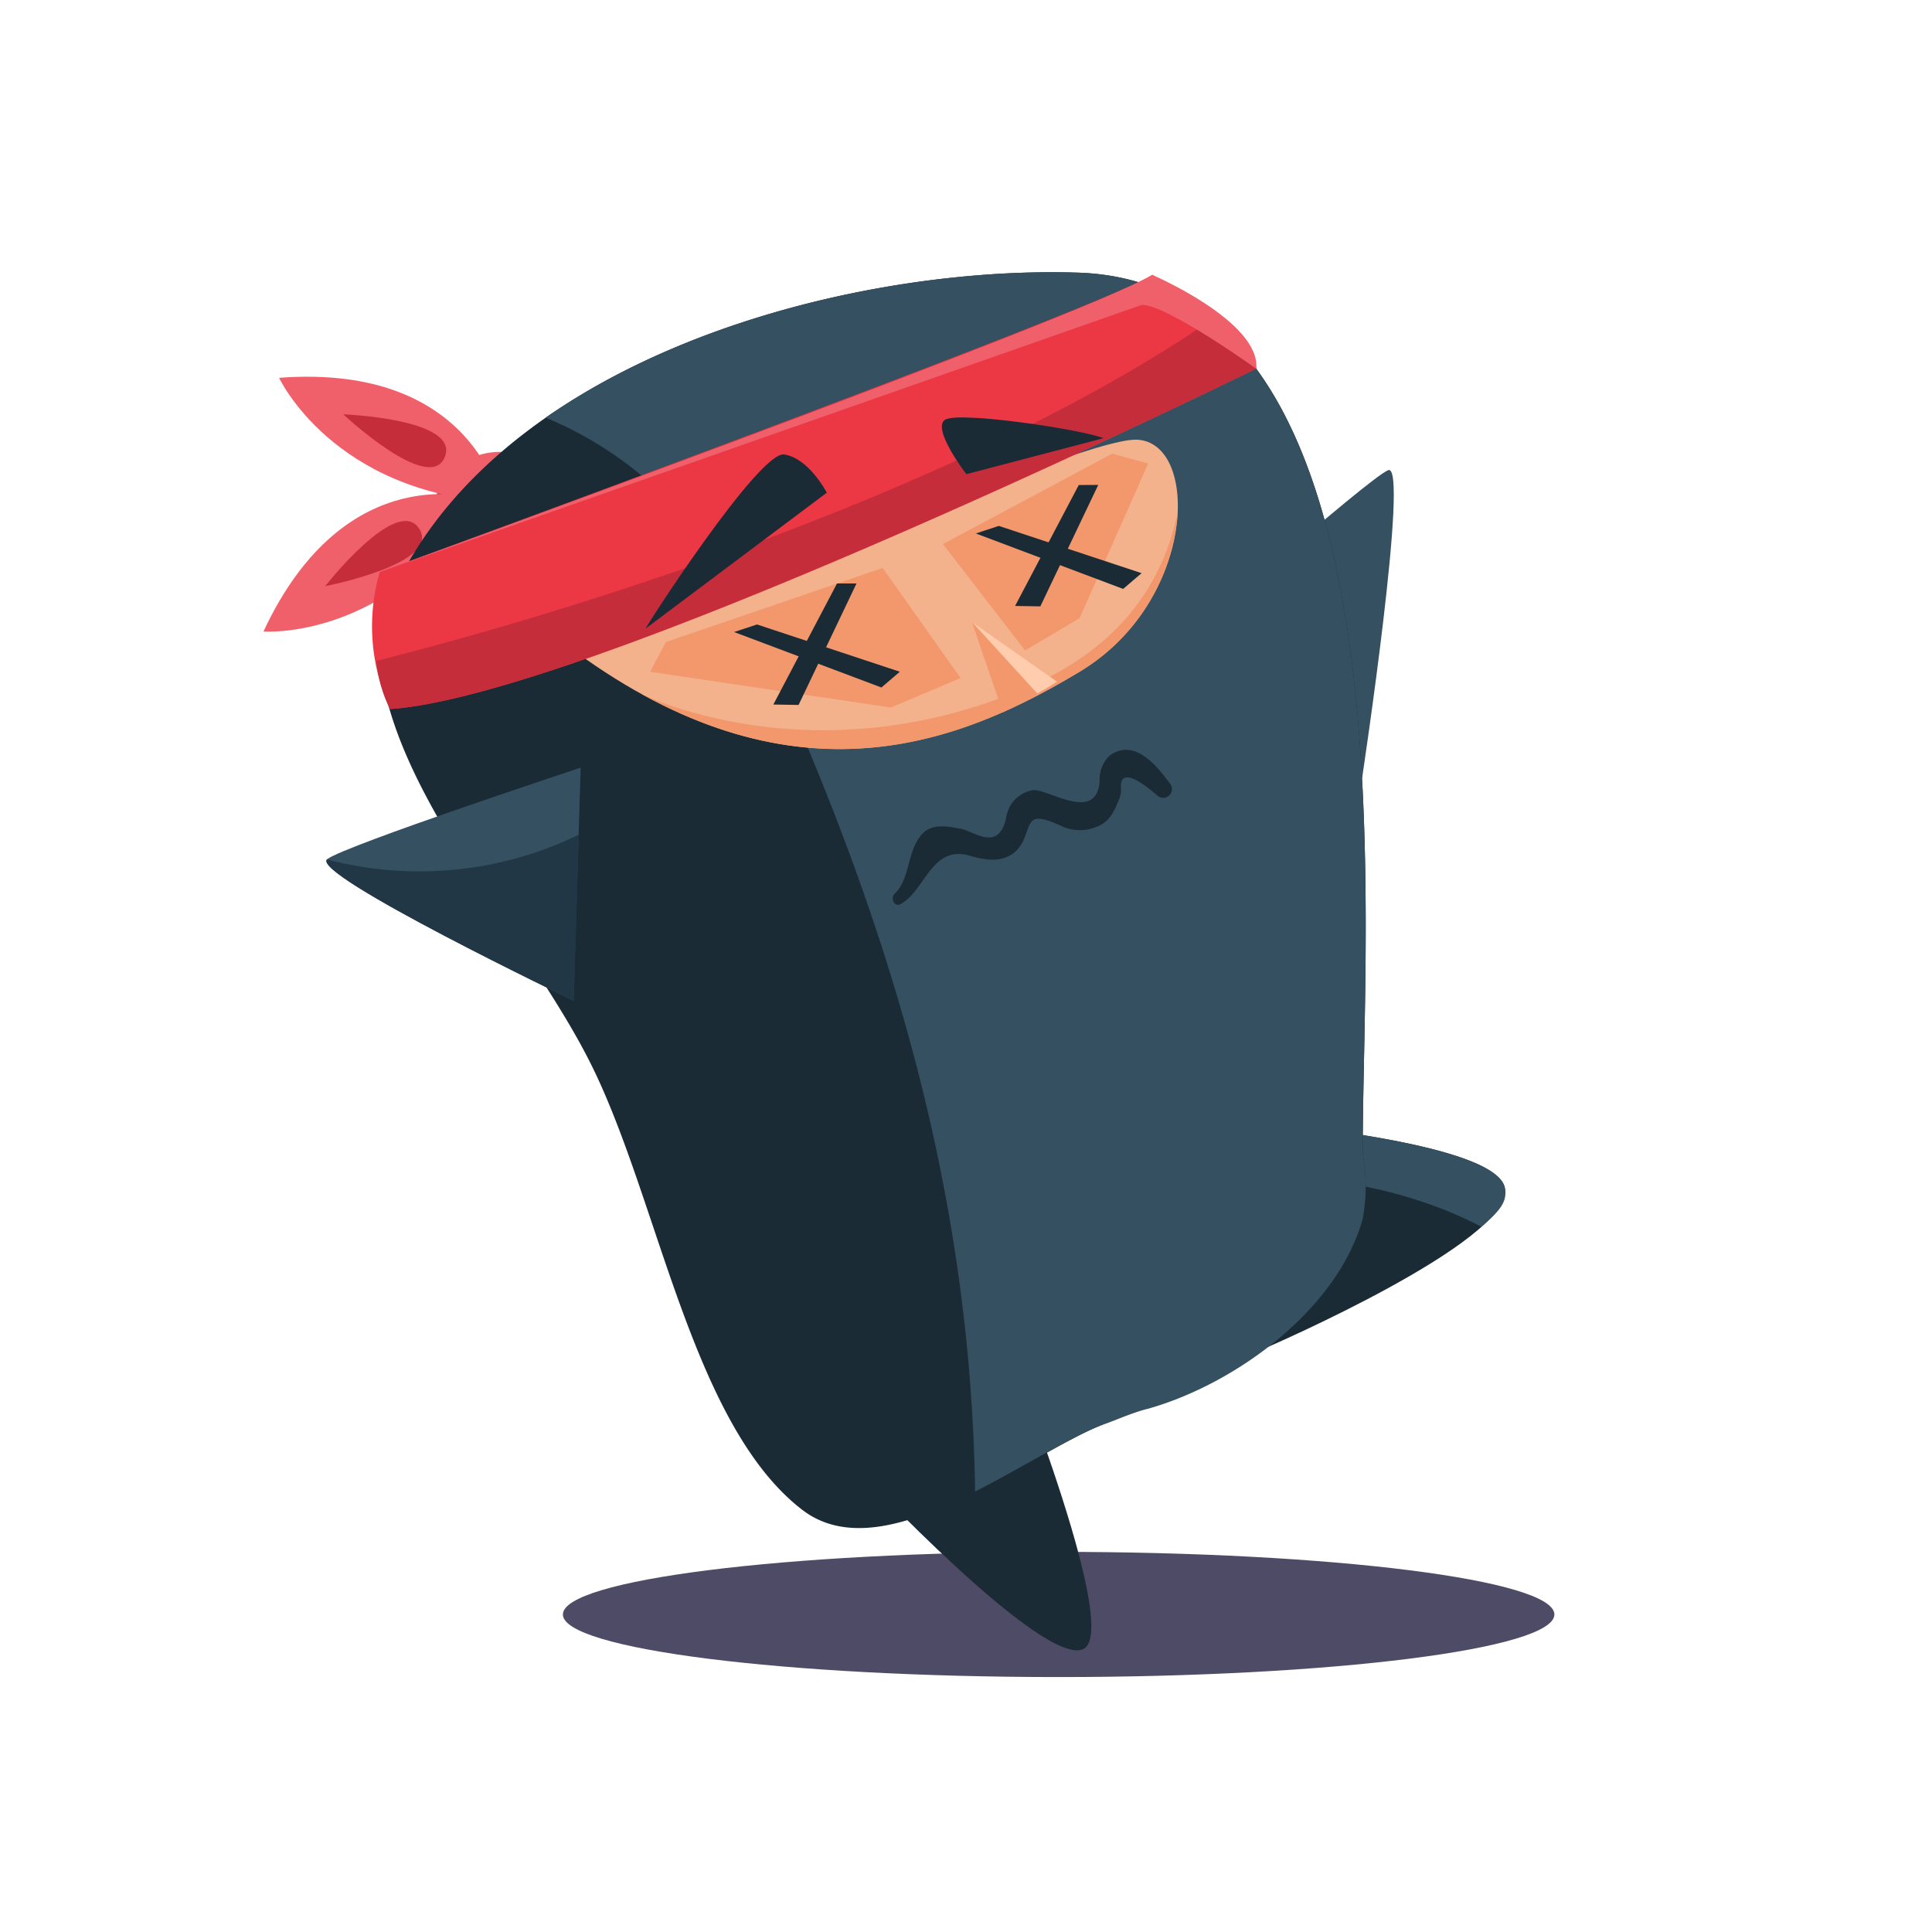 <svg xmlns="http://www.w3.org/2000/svg" width="220" height="220" fill="none" xmlns:v="https://vecta.io/nano"><path d="M120.549 190.969c31.177 0 56.451-3.191 56.451-7.127s-25.274-7.128-56.451-7.128-56.451 3.191-56.451 7.128 25.274 7.127 56.451 7.127z" fill="#4e4b66"/><path d="M97.954 167.611s20.704 22.134 25.359 20.194-9.176-35.977-9.176-35.977l-16.183 15.783z" fill="#1a2b36"/><path d="M60.062 66.297a7.76 7.76 0 0 1-8.525-1.464 7.76 7.76 0 0 1-1.872-8.445 7.76 7.76 0 0 1 7.108-4.928 7.76 7.76 0 0 1 7.252 4.715c.404.925.623 1.92.642 2.929s-.16 2.013-.528 2.952-.918 1.798-1.618 2.526-1.536 1.31-2.461 1.714z" fill="#f0606b"/><path d="M62.05 63.425a9.02 9.02 0 0 1-6.944-3.138 9.02 9.02 0 0 1-2.062-7.335 3.71 3.71 0 0 1 .121-.497c-1.717.982-2.993 2.583-3.567 4.475s-.402 3.933.48 5.703 2.407 3.136 4.264 3.817 3.903.627 5.721-.152a7.49 7.49 0 0 0 3.491-3.055c-.492.118-.997.179-1.503.182z" fill="#c52d3b"/><g fill="#f0606b"><path d="M56.983 57.218s-2.946-15.879-25.201-14.195c0 0 6.061 13.104 25.201 14.195z"/><path d="M54.692 56.855S39.455 51.666 30 71.91c0 0 14.389 1.115 24.692-15.055z"/></g><path d="M37.031 66.746s13.225-2.558 10.716-6.522-10.716 6.522-10.716 6.522zm2.06-19.565s9.831 9.2 11.564 4.849-11.564-4.849-11.564-4.849z" fill="#c52d3b"/><path d="M144.38 153.38s27.626-11.952 27.008-17.953-34.196-8.206-34.196-8.206l7.188 26.159z" fill="#1a2b36"/><path d="M134.574 73.28s20.971-18.595 23.48-19.734-2.946 35.032-2.946 35.032L134.574 73.28zm36.814 62.148c-.522-5.031-24.244-7.395-31.893-8.025-.462 1.242-.636 2.572-.509 3.891l1.819 2c9.697.655 19.297 1.891 27.879 6.4 2.304-1.951 2.898-2.945 2.704-4.266z" fill="#355061"/><path d="M122.743 31.047c-27.346-.873-68.645 10.461-79.264 39.468a5.78 5.78 0 0 0-.315 1.394c-.727 16.401 17.055 34.631 24.413 49.844 7.54 15.564 11.334 40.584 23.759 50.16 9.224 7.103 24.813-5.855 34.474-9.819s26.013-11.14 29.371-23.286a20.6 20.6 0 0 0 0-7.37c-.133-26.061 6.376-99.131-32.438-100.392z" fill="#1a2b36"/><path d="M122.743 31.047c-18.413-.594-43.129 4.364-60.608 16.51 4.273 1.77 8.229 4.227 11.709 7.273 8.122 7.273 12.255 16.643 16.231 25.831 12.534 28.899 20.51 57.542 20.959 89.18 3.806-1.927 7.551-4.182 10.909-5.928 1.391-.752 2.838-1.397 4.328-1.927 1.139-.424 2.945-1.212 4.485-1.576 10.024-2.848 21.576-11.334 24.425-21.637a20.6 20.6 0 0 0 0-7.37c-.133-26.025 6.376-99.095-32.438-100.356z" fill="#355061"/><path d="M66.62 74.989s55.59-25.213 62.827-24.922 6.824 18.437-6.57 26.462-32.05 15.528-56.257-1.539z" fill="#f3b28c"/><g fill="#f3976d"><path d="M117.325 78.116c-23.868 10.449-43.105 1.479-44.293.897 21.116 11.673 37.662 4.849 49.845-2.485a23.09 23.09 0 0 0 7.865-7.745c1.957-3.18 3.114-6.786 3.371-10.51-1.454 7.212-5.818 15.043-16.788 19.843zm-9.952-16.158l9.358 12.11 6.206-3.673 7.807-17.613-4.098-1.127-19.273 10.304zM75.832 73.11l24.68-8.437 8.873 12.534-7.927 3.358-27.432-4.073 1.806-3.382z"/><path d="M119.349 78.262l1.018-.642-9.697-6.8 3.527 10.304 5.152-2.861z"/></g><path d="M120.367 77.619l-9.697-6.8 7.455 8.158 1.212-.715 1.03-.642z" fill="#ffccad"/><path d="M131.216 31.29c-5.164 3.564-87.979 33.844-87.979 33.844a22.35 22.35 0 0 0 1.212 15.601c21.819-1.467 91.834-35.42 98.659-38.789-2.582-4.352-11.892-10.655-11.892-10.655z" fill="#ec3745"/><path d="M42.849 75.255c.176 1.91.702 3.771 1.552 5.491 21.819-1.467 91.834-35.42 98.658-38.789-.994-1.721-3.636-3.261-5.624-5.176C104.318 59.17 53.092 72.71 42.849 75.255z" fill="#c52d3b"/><path d="M43.237 65.146s79.579-28.85 87.979-33.844c0 0 12.316 5.285 11.843 10.691 0 0-10.315-7.394-13.055-7.273L43.237 65.146z" fill="#f0606b"/><path d="M73.541 71.558c-.158 0 12.922-20.243 15.758-19.807s4.849 4.352 4.849 4.352L73.541 71.558zm36.499-17.564s-3.988-5.188-2.425-6.194 15.637 1.115 18.037 2.097l-15.612 4.097z" fill="#1a2b36"/><path d="M66.123 87.413s-26.668 8.813-28.862 10.413 28.05 16.122 28.05 16.122l.812-26.535z" fill="#355061"/><path d="M65.917 95.038c-8.905 4.344-19.072 5.351-28.656 2.836-1.745 1.782 28.074 16.074 28.074 16.074l.582-18.91z" fill="#213745"/><g fill="#1a2b36"><path d="M133.277 89.292c-1.539-2.061-4.061-5.334-6.958-3.224-.38.384-.675.843-.865 1.349a3.84 3.84 0 0 0-.238 1.585c-.4 4.727-5.855.812-7.588.97a3.74 3.74 0 0 0-1.466.591c-.441.299-.813.689-1.092 1.143-.282.511-.467 1.07-.545 1.649-.958 3.637-3.637 1.285-5.116 1.018s-3.224-.642-4.364.558c-1.794 1.903-1.357 5.139-3.163 6.824-.497.461-.097 1.564.642 1.213 2.849-1.516 3.528-6.861 8.001-5.504 2.654.812 5.151.655 6.206-2.242.703-1.939.715-2.691 4.024-1.212a4.97 4.97 0 0 0 4.134.133c1.551-.582 2-1.855 2.582-3.2.168-.486.222-1.005.157-1.515.146-2.594 4.17 1.212 4.219 1.212.187.145.42.219.656.208s.461-.107.634-.269a1 1 0 0 0 .307-.616c.026-.235-.034-.472-.167-.668zM86.208 71.11l16.256 5.382-2.097 1.794L83.59 71.97l2.618-.861z"/><path d="M95.312 66.443l-7.249 13.782 2.873.048 6.594-13.831h-2.218zm18.425-6.558l16.255 5.382-2.097 1.794-16.777-6.315 2.619-.861z"/><path d="M122.84 55.23l-7.249 13.77 2.873.049 6.594-13.831-2.218.012z"/></g></svg>